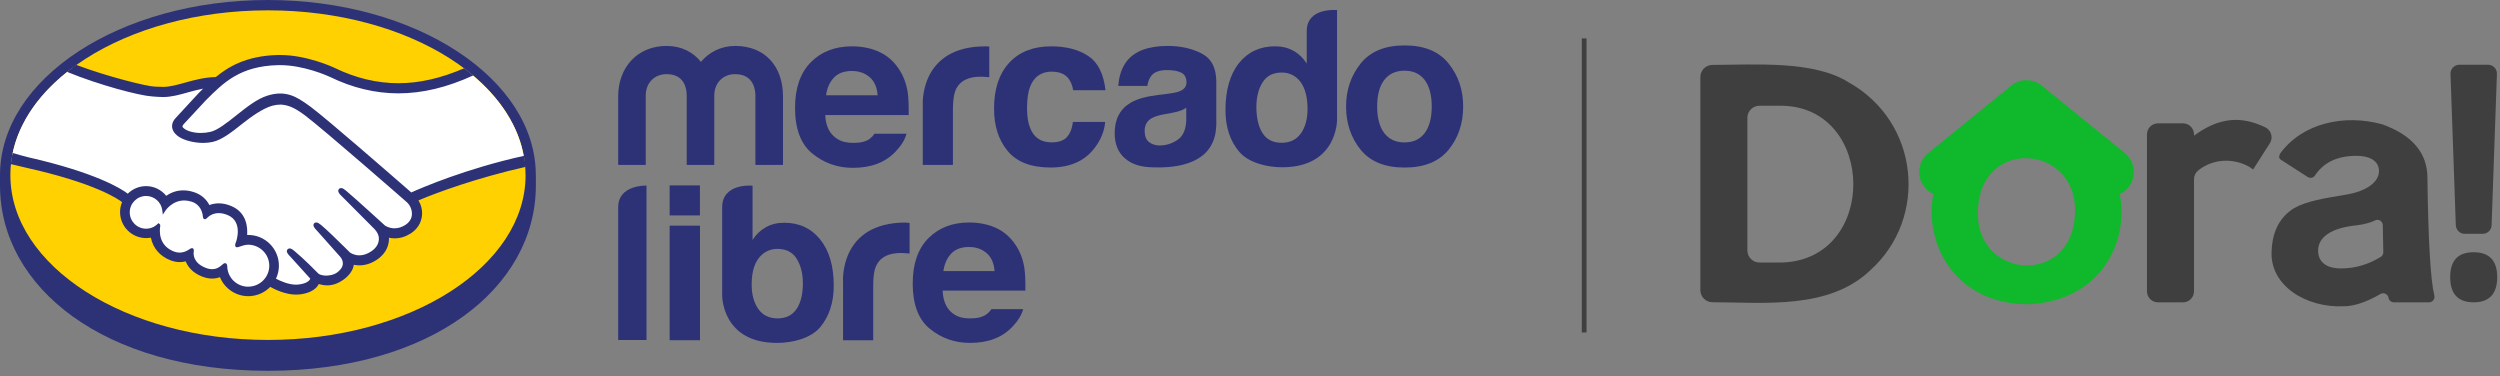 <svg xmlns="http://www.w3.org/2000/svg" width="299" height="45" viewBox="0 0 299 45" fill="none"><rect x="0" y="0" width="299" height="45" fill="#808080" stroke="none"/><g clip-path="url(#clip0_98_90)"><path d="M64.084 20.955C64.084 9.41 49.739 0 32.042 0C14.344 0 0 9.41 0 20.955C0 21.254 0 22.078 0 22.18C0 34.43 12.538 44.348 32.042 44.348C51.546 44.348 64.09 34.43 64.09 22.18V20.949L64.084 20.955Z" fill="#2D3277"></path><path d="M62.859 20.949C62.859 31.833 49.068 40.657 32.053 40.657C15.039 40.657 1.242 31.833 1.242 20.949C1.242 10.065 15.033 1.236 32.048 1.236C49.062 1.236 62.853 10.06 62.853 20.944" fill="#FFD100"></path><path d="M21.819 14.728C21.802 14.756 21.497 15.078 21.694 15.332C22.18 15.953 23.681 16.309 25.2 15.97C26.103 15.767 27.266 14.847 28.384 13.955C29.598 12.989 30.806 12.018 32.019 11.635C33.306 11.228 34.125 11.403 34.672 11.567C35.271 11.748 35.971 12.137 37.089 12.978C39.194 14.564 47.673 21.96 49.135 23.241C50.315 22.71 55.56 20.452 62.678 18.883C62.057 15.084 59.748 11.612 56.243 8.767C51.36 10.816 45.393 11.889 39.556 9.038C39.527 9.027 36.366 7.531 33.25 7.604C28.621 7.711 26.611 9.715 24.494 11.838L21.807 14.734L21.819 14.728Z" fill="white"></path><path d="M48.797 24.043C48.695 23.952 38.833 15.321 36.592 13.639C35.299 12.668 34.577 12.419 33.826 12.323C33.431 12.273 32.889 12.346 32.511 12.447C31.472 12.73 30.111 13.639 28.903 14.598C27.656 15.592 26.476 16.529 25.381 16.777C23.981 17.088 22.276 16.721 21.497 16.196C21.181 15.981 20.96 15.739 20.853 15.49C20.565 14.824 21.096 14.288 21.186 14.203L23.907 11.256C24.223 10.94 24.545 10.624 24.867 10.314C23.986 10.427 23.179 10.652 22.383 10.873C21.395 11.149 20.447 11.415 19.487 11.415C19.086 11.415 16.941 11.065 16.529 10.952C14.062 10.274 11.9 9.619 8.671 8.112C4.798 10.991 2.213 14.598 1.462 18.567C2.021 18.714 2.913 18.979 3.291 19.064C12.053 21.011 14.779 23.021 15.276 23.439C15.812 22.84 16.585 22.468 17.449 22.468C18.42 22.468 19.29 22.953 19.826 23.71C20.328 23.314 21.017 22.976 21.915 22.976C22.321 22.976 22.744 23.049 23.168 23.196C24.156 23.535 24.664 24.195 24.929 24.788C25.262 24.635 25.669 24.528 26.148 24.528C26.617 24.528 27.108 24.635 27.605 24.85C29.219 25.544 29.473 27.131 29.327 28.327C29.44 28.316 29.558 28.31 29.677 28.31C31.59 28.31 33.148 29.869 33.148 31.782C33.148 32.375 32.996 32.934 32.731 33.419C33.25 33.713 34.582 34.373 35.745 34.227C36.677 34.108 37.032 33.792 37.157 33.611C37.241 33.487 37.337 33.346 37.247 33.239L34.774 30.495C34.774 30.495 34.368 30.111 34.503 29.959C34.644 29.806 34.893 30.027 35.073 30.173C36.332 31.223 37.868 32.81 37.868 32.81C37.89 32.827 37.998 33.03 38.562 33.131C39.053 33.216 39.917 33.171 40.515 32.674C40.668 32.55 40.82 32.398 40.944 32.234C40.933 32.239 40.928 32.251 40.916 32.256C41.548 31.449 40.849 30.631 40.849 30.631L37.964 27.39C37.964 27.39 37.552 27.012 37.693 26.854C37.817 26.724 38.082 26.922 38.263 27.074C39.178 27.836 40.47 29.135 41.706 30.348C41.949 30.523 43.033 31.195 44.473 30.252C45.348 29.682 45.523 28.977 45.5 28.446C45.438 27.74 44.89 27.244 44.89 27.244L40.95 23.281C40.95 23.281 40.532 22.925 40.679 22.744C40.798 22.592 41.069 22.812 41.249 22.959C42.502 24.009 45.907 27.125 45.907 27.125C45.957 27.159 47.132 27.994 48.582 27.074C49.102 26.741 49.435 26.244 49.463 25.663C49.514 24.652 48.803 24.054 48.803 24.054" fill="white"></path><path d="M29.677 29.067C29.067 29.061 28.395 29.423 28.31 29.372C28.26 29.338 28.35 29.095 28.406 28.954C28.463 28.813 29.27 26.391 27.306 25.55C25.804 24.907 24.884 25.629 24.573 25.957C24.489 26.041 24.455 26.036 24.444 25.928C24.415 25.494 24.218 24.314 22.925 23.919C21.073 23.354 19.882 24.647 19.577 25.11C19.442 24.054 18.55 23.236 17.455 23.236C16.269 23.236 15.304 24.195 15.304 25.381C15.304 26.566 16.264 27.532 17.455 27.532C18.031 27.532 18.556 27.3 18.939 26.933C18.951 26.945 18.956 26.967 18.951 27.007C18.86 27.537 18.691 29.468 20.718 30.258C21.531 30.574 22.219 30.337 22.789 29.936C22.959 29.818 22.987 29.869 22.964 30.027C22.891 30.523 22.981 31.585 24.477 32.194C25.612 32.657 26.284 32.183 26.724 31.777C26.916 31.602 26.967 31.63 26.978 31.901C27.035 33.34 28.226 34.481 29.677 34.481C31.172 34.481 32.381 33.273 32.381 31.782C32.381 30.286 31.172 29.09 29.677 29.078" fill="white"></path><path d="M49.181 23.01C46.138 20.357 39.115 14.248 37.213 12.82C36.123 12.002 35.384 11.573 34.735 11.375C34.441 11.285 34.04 11.183 33.515 11.183C33.03 11.183 32.51 11.268 31.968 11.443C30.738 11.832 29.513 12.803 28.327 13.746L28.265 13.797C27.159 14.672 26.024 15.581 25.16 15.773C24.782 15.857 24.398 15.902 24.009 15.902C23.044 15.902 22.174 15.62 21.847 15.208C21.79 15.14 21.83 15.027 21.954 14.869L21.971 14.847L24.647 11.968C26.741 9.873 28.717 7.898 33.273 7.79C33.346 7.79 33.425 7.79 33.498 7.79C36.332 7.79 39.166 9.061 39.482 9.207C42.141 10.506 44.885 11.161 47.639 11.166C50.513 11.166 53.477 10.455 56.598 9.021C56.248 8.727 55.887 8.445 55.514 8.163C52.777 9.348 50.169 9.952 47.651 9.952C45.077 9.952 42.508 9.332 40.019 8.118C39.889 8.056 36.756 6.582 33.504 6.577C33.419 6.577 33.335 6.577 33.244 6.577C29.417 6.667 27.266 8.022 25.815 9.213C24.404 9.247 23.19 9.586 22.112 9.89C21.147 10.156 20.311 10.393 19.498 10.393C19.165 10.393 18.561 10.365 18.505 10.359C17.568 10.331 12.86 9.173 9.111 7.756C8.727 8.027 8.36 8.31 8.005 8.592C11.917 10.195 16.681 11.437 18.183 11.533C18.601 11.561 19.047 11.607 19.493 11.607C20.486 11.607 21.48 11.33 22.439 11.059C23.01 10.901 23.631 10.726 24.291 10.602C24.116 10.777 23.941 10.952 23.766 11.127L21.051 14.068C20.836 14.282 20.373 14.858 20.678 15.569C20.802 15.857 21.045 16.128 21.395 16.36C22.044 16.794 23.202 17.088 24.28 17.094C24.686 17.094 25.076 17.054 25.431 16.975C26.572 16.721 27.763 15.767 29.027 14.762C30.038 13.96 31.466 12.944 32.567 12.645C32.872 12.56 33.25 12.51 33.549 12.51C33.639 12.51 33.724 12.51 33.803 12.527C34.526 12.617 35.231 12.865 36.479 13.803C38.709 15.479 48.577 24.11 48.672 24.195C48.678 24.201 49.31 24.743 49.265 25.646C49.243 26.148 48.96 26.594 48.475 26.905C48.057 27.17 47.617 27.306 47.182 27.306C46.522 27.306 46.07 26.995 46.042 26.973C46.002 26.944 42.627 23.845 41.379 22.801C41.181 22.637 40.989 22.49 40.792 22.49C40.69 22.49 40.594 22.535 40.532 22.609C40.335 22.852 40.555 23.185 40.815 23.405L44.766 27.373C44.766 27.373 45.257 27.836 45.314 28.44C45.347 29.095 45.031 29.648 44.377 30.078C43.908 30.382 43.44 30.54 42.977 30.54C42.373 30.54 41.944 30.264 41.853 30.196L41.289 29.637C40.256 28.621 39.183 27.565 38.404 26.91C38.212 26.753 38.009 26.606 37.817 26.606C37.721 26.606 37.636 26.64 37.569 26.713C37.478 26.809 37.416 26.99 37.642 27.289C37.732 27.413 37.84 27.509 37.84 27.509L40.718 30.744C40.741 30.772 41.311 31.449 40.786 32.127L40.685 32.257C40.6 32.352 40.504 32.437 40.419 32.516C39.928 32.917 39.273 32.962 39.008 32.962C38.867 32.962 38.737 32.951 38.618 32.928C38.336 32.877 38.144 32.798 38.048 32.691L38.014 32.657C37.856 32.494 36.406 31.009 35.203 30.01C35.045 29.874 34.847 29.71 34.644 29.71C34.543 29.71 34.452 29.75 34.385 29.829C34.148 30.089 34.503 30.478 34.656 30.619L37.111 33.329C37.111 33.329 37.077 33.408 37.015 33.493C36.925 33.611 36.631 33.91 35.739 34.023C35.632 34.035 35.525 34.046 35.412 34.046C34.492 34.046 33.51 33.6 33.007 33.329C33.239 32.844 33.357 32.307 33.357 31.771C33.357 29.75 31.715 28.102 29.694 28.102C29.648 28.102 29.603 28.102 29.558 28.102C29.626 27.176 29.496 25.426 27.695 24.658C27.176 24.432 26.662 24.319 26.165 24.319C25.776 24.319 25.398 24.387 25.042 24.523C24.669 23.8 24.054 23.275 23.247 22.998C22.801 22.846 22.36 22.767 21.931 22.767C21.186 22.767 20.497 22.987 19.882 23.422C19.295 22.688 18.409 22.259 17.472 22.259C16.653 22.259 15.863 22.586 15.281 23.162C14.519 22.581 11.482 20.65 3.359 18.804C2.964 18.714 2.06 18.454 1.507 18.296C1.417 18.736 1.343 19.182 1.298 19.628C1.298 19.628 2.794 19.99 3.094 20.052C11.392 21.898 14.135 23.811 14.598 24.173C14.44 24.551 14.361 24.957 14.361 25.364C14.361 27.08 15.756 28.474 17.472 28.474C17.664 28.474 17.856 28.457 18.042 28.423C18.302 29.688 19.126 30.642 20.39 31.133C20.757 31.274 21.13 31.348 21.497 31.348C21.734 31.348 21.971 31.319 22.208 31.257C22.439 31.85 22.965 32.59 24.139 33.064C24.551 33.227 24.963 33.318 25.358 33.318C25.685 33.318 26.002 33.261 26.306 33.148C26.865 34.515 28.203 35.423 29.694 35.423C30.681 35.423 31.63 35.023 32.319 34.311C32.911 34.639 34.159 35.237 35.423 35.237C35.587 35.237 35.739 35.226 35.892 35.209C37.145 35.051 37.732 34.56 37.998 34.181C38.048 34.114 38.088 34.046 38.127 33.973C38.421 34.057 38.748 34.125 39.121 34.131C39.804 34.131 40.465 33.899 41.125 33.414C41.78 32.945 42.243 32.268 42.31 31.692C42.31 31.686 42.31 31.675 42.31 31.669C42.531 31.715 42.756 31.737 42.982 31.737C43.688 31.737 44.382 31.517 45.043 31.082C46.319 30.247 46.544 29.152 46.522 28.435C46.748 28.48 46.973 28.508 47.199 28.508C47.86 28.508 48.509 28.311 49.13 27.915C49.92 27.407 50.4 26.634 50.473 25.731C50.524 25.115 50.372 24.5 50.05 23.969C52.19 23.044 57.09 21.26 62.853 19.961C62.819 19.515 62.752 19.075 62.672 18.635C55.695 20.181 50.496 22.434 49.192 23.015M29.688 34.289C28.333 34.289 27.232 33.233 27.181 31.895C27.181 31.782 27.165 31.477 26.91 31.477C26.803 31.477 26.713 31.54 26.606 31.636C26.306 31.912 25.928 32.194 25.375 32.194C25.127 32.194 24.85 32.138 24.562 32.019C23.134 31.438 23.111 30.456 23.173 30.061C23.19 29.953 23.196 29.846 23.122 29.761L23.038 29.682H22.948C22.874 29.682 22.801 29.71 22.699 29.784C22.287 30.072 21.886 30.213 21.485 30.213C21.265 30.213 21.034 30.168 20.808 30.083C18.922 29.349 19.075 27.571 19.165 27.04C19.177 26.933 19.154 26.848 19.086 26.792L18.951 26.685L18.827 26.803C18.46 27.159 17.98 27.351 17.472 27.351C16.393 27.351 15.518 26.476 15.518 25.392C15.518 24.314 16.399 23.439 17.477 23.439C18.454 23.439 19.284 24.173 19.408 25.144L19.476 25.669L19.764 25.223C19.797 25.172 20.588 23.975 22.039 23.975C22.315 23.975 22.603 24.02 22.885 24.11C24.043 24.466 24.24 25.516 24.268 25.951C24.291 26.205 24.472 26.216 24.506 26.216C24.607 26.216 24.681 26.154 24.731 26.098C24.952 25.872 25.426 25.488 26.171 25.488C26.51 25.488 26.877 25.573 27.249 25.731C29.09 26.521 28.254 28.858 28.243 28.886C28.085 29.276 28.079 29.445 28.226 29.541L28.299 29.575H28.356C28.44 29.575 28.542 29.541 28.711 29.479C28.96 29.394 29.338 29.265 29.694 29.265C31.082 29.282 32.206 30.405 32.206 31.777C32.206 33.16 31.077 34.283 29.694 34.283" fill="#2D3277"></path><path d="M173.261 7.604C172.104 6.153 170.348 5.431 167.994 5.431C165.64 5.431 163.885 6.153 162.727 7.604C161.57 9.055 160.989 10.765 160.989 12.741C160.989 14.717 161.57 16.467 162.727 17.901C163.885 19.329 165.64 20.04 167.994 20.04C170.348 20.04 172.104 19.323 173.261 17.901C174.419 16.473 174.994 14.751 174.994 12.741C174.994 10.732 174.419 9.055 173.261 7.604ZM170.394 15.914C169.835 16.659 169.027 17.032 167.977 17.032C166.927 17.032 166.126 16.659 165.556 15.914C164.991 15.169 164.709 14.107 164.709 12.736C164.709 11.364 164.991 10.308 165.556 9.569C166.12 8.829 166.927 8.456 167.977 8.456C169.027 8.456 169.829 8.829 170.394 9.569C170.952 10.308 171.235 11.364 171.235 12.736C171.235 14.107 170.952 15.169 170.394 15.914Z" fill="#2D3277"></path><path d="M143.709 6.39C142.535 5.798 141.197 5.493 139.684 5.493C137.364 5.493 135.721 6.097 134.767 7.31C134.169 8.084 133.83 9.072 133.751 10.274H137.223C137.307 9.743 137.477 9.326 137.736 9.015C138.092 8.598 138.702 8.383 139.56 8.383C140.327 8.383 140.909 8.49 141.31 8.705C141.705 8.919 141.902 9.309 141.902 9.873C141.902 10.336 141.643 10.675 141.129 10.895C140.841 11.019 140.361 11.127 139.69 11.211L138.459 11.364C137.065 11.539 136.003 11.832 135.286 12.25C133.971 13.006 133.316 14.231 133.316 15.919C133.316 17.223 133.723 18.228 134.541 18.939C135.354 19.651 136.393 19.95 137.64 20.006C145.487 20.356 145.397 15.874 145.47 14.943V9.777C145.47 8.123 144.883 6.994 143.709 6.396M141.886 14.231C141.863 15.434 141.519 16.264 140.852 16.715C140.192 17.167 139.469 17.398 138.685 17.398C138.188 17.398 137.77 17.263 137.42 16.986C137.076 16.715 136.901 16.269 136.901 15.654C136.901 14.965 137.183 14.457 137.748 14.13C138.086 13.938 138.634 13.768 139.402 13.639L140.22 13.486C140.627 13.407 140.948 13.328 141.18 13.238C141.417 13.153 141.648 13.04 141.874 12.893V14.231H141.886Z" fill="#2D3277"></path><path d="M125.819 8.575C126.717 8.575 127.378 8.852 127.801 9.405C128.094 9.817 128.275 10.274 128.348 10.788H132.215C132.001 8.835 131.318 7.474 130.166 6.701C129.009 5.933 127.524 5.543 125.718 5.543C123.584 5.543 121.913 6.198 120.705 7.502C119.491 8.812 118.887 10.641 118.887 12.989C118.887 15.072 119.435 16.766 120.53 18.076C121.625 19.385 123.336 20.035 125.661 20.035C127.987 20.035 129.743 19.25 130.928 17.681C131.673 16.71 132.086 15.677 132.176 14.587H128.32C128.241 15.31 128.015 15.897 127.643 16.348C127.27 16.8 126.644 17.026 125.757 17.026C124.51 17.026 123.657 16.456 123.206 15.315C122.957 14.706 122.833 13.898 122.833 12.893C122.833 11.889 122.957 10.997 123.206 10.359C123.674 9.162 124.549 8.564 125.819 8.564" fill="#2D3277"></path><path d="M117.843 5.543C109.894 5.543 110.363 12.583 110.363 12.583V19.73H113.97V13.023C113.97 11.922 114.111 11.11 114.382 10.579C114.879 9.642 115.844 9.173 117.284 9.173C117.391 9.173 117.538 9.179 117.713 9.185C117.888 9.196 118.085 9.207 118.317 9.235V5.566C118.159 5.555 118.052 5.549 118.006 5.549C117.961 5.549 117.905 5.543 117.837 5.543" fill="#2D3277"></path><path d="M104.594 15.993C104.441 16.207 104.277 16.393 104.097 16.54C103.589 16.958 102.894 17.088 102.082 17.088C101.308 17.088 100.71 16.969 100.162 16.625C99.259 16.072 98.757 15.135 98.7 13.763H108.681C108.692 12.583 108.658 11.674 108.562 11.042C108.398 9.969 108.032 9.021 107.473 8.208C106.852 7.282 106.056 6.61 105.102 6.181C104.148 5.752 103.075 5.543 101.878 5.543C99.869 5.543 98.237 6.176 96.978 7.44C95.719 8.71 95.087 10.528 95.087 12.899C95.087 15.434 95.787 17.263 97.181 18.386C98.576 19.51 100.185 20.074 102.008 20.074C104.215 20.074 105.937 19.408 107.162 18.076C107.823 17.376 108.24 16.681 108.415 15.998H104.588L104.594 15.993ZM99.744 9.275C100.252 8.756 100.964 8.49 101.884 8.49C102.731 8.49 103.436 8.733 104.012 9.23C104.582 9.721 104.898 10.444 104.966 11.392H98.796C98.926 10.5 99.242 9.794 99.75 9.269" fill="#2D3277"></path><path d="M93.642 19.73H90.345V11.431C90.345 10.675 90.097 8.868 87.923 8.868C86.472 8.868 85.428 9.913 85.428 11.431V19.73H82.131V11.431C82.131 10.675 81.906 8.868 79.732 8.868C78.259 8.868 77.231 9.913 77.231 11.431V19.73H73.935V11.51C73.935 8.084 76.21 5.493 79.732 5.493C81.482 5.493 82.905 6.227 83.831 7.406C84.802 6.232 86.252 5.493 87.929 5.493C91.525 5.493 93.647 7.977 93.647 11.51V19.73H93.642Z" fill="#2D3277"></path><path d="M159.922 1.208C159.922 1.208 156.286 0.818 156.286 3.737V7.598C155.88 6.955 155.361 6.447 154.711 6.085C154.068 5.718 153.328 5.538 152.498 5.538C150.698 5.538 149.258 6.21 148.18 7.547C147.102 8.891 146.565 10.822 146.565 13.159C146.565 15.185 147.113 16.851 148.203 18.143C149.298 19.436 151.443 20.006 153.345 20.006C159.99 20.006 159.911 14.31 159.911 14.31V1.208H159.922ZM155.592 15.942C155.067 16.698 154.294 17.076 153.278 17.076C152.261 17.076 151.505 16.698 151.008 15.936C150.511 15.174 150.263 14.073 150.263 12.809C150.263 11.635 150.506 10.652 150.997 9.862C151.488 9.072 152.256 8.677 153.3 8.677C153.989 8.677 154.593 8.897 155.112 9.331C155.959 10.054 156.382 11.347 156.382 13.023C156.382 14.22 156.117 15.197 155.592 15.953" fill="#2D3277"></path><path d="M118.582 36.97C118.43 37.185 118.272 37.365 118.091 37.512C117.583 37.93 116.872 38.082 116.064 38.082C115.302 38.082 114.704 37.969 114.162 37.625C113.27 37.078 112.796 36.123 112.739 34.757H122.635C122.647 33.589 122.613 32.685 122.517 32.065C122.353 30.998 121.992 30.061 121.439 29.253C120.818 28.339 120.033 27.667 119.09 27.244C118.142 26.82 117.081 26.611 115.895 26.611C113.902 26.611 112.288 27.238 111.035 28.491C109.787 29.75 109.16 31.551 109.16 33.905C109.16 36.417 109.849 38.229 111.232 39.341C112.615 40.459 114.213 41.012 116.019 41.012C118.21 41.012 119.909 40.352 121.128 39.031C121.783 38.336 122.195 37.648 122.37 36.97H118.577H118.582ZM113.778 30.315C114.281 29.795 114.986 29.541 115.895 29.541C116.731 29.541 117.436 29.784 118.001 30.275C118.565 30.761 118.881 31.477 118.949 32.42H112.83C112.96 31.534 113.276 30.834 113.778 30.32" fill="#2D3277"></path><path d="M93.789 26.64C92.959 26.64 92.219 26.82 91.576 27.187C90.932 27.554 90.407 28.056 90.006 28.7V22.208C90.006 22.208 86.371 21.847 86.371 24.799V35.316C86.371 35.316 86.297 41.012 92.936 41.012C94.839 41.012 96.984 40.442 98.079 39.149C99.168 37.856 99.716 36.191 99.716 34.164C99.716 31.827 99.18 29.987 98.102 28.649C97.029 27.306 95.589 26.64 93.783 26.64M95.273 36.942C94.771 37.698 94.02 38.077 93.004 38.077C91.988 38.077 91.22 37.704 90.689 36.948C90.164 36.191 89.899 35.22 89.899 34.018C89.899 32.341 90.323 31.144 91.169 30.422C91.689 29.987 92.293 29.767 92.981 29.767C94.031 29.767 94.799 30.162 95.29 30.958C95.781 31.748 96.024 32.731 96.024 33.905C96.024 35.169 95.776 36.185 95.279 36.942" fill="#2D3277"></path><path d="M108.477 26.623C108.432 26.623 108.376 26.617 108.308 26.617C100.36 26.617 100.828 33.657 100.828 33.657V40.696H104.435V34.102C104.435 33.002 104.571 32.189 104.853 31.664C105.344 30.727 106.315 30.258 107.755 30.258C107.868 30.258 108.003 30.258 108.184 30.275C108.359 30.281 108.562 30.298 108.788 30.326V26.657C108.63 26.645 108.523 26.64 108.477 26.64" fill="#2D3277"></path><path d="M73.935 24.788V40.662H77.322V22.197C77.322 22.197 73.935 22.061 73.935 24.788Z" fill="#2D3277"></path><path d="M83.712 22.174H80.088V25.764H83.712V22.174Z" fill="#2D3277"></path><path d="M83.718 26.989H80.088V40.69H83.718V26.989Z" fill="#2D3277"></path></g><line x1="189.465" y1="4.592" x2="189.465" y2="39.762" stroke="#3F3F3F" stroke-width="0.567"></line><g clip-path="url(#clip1_98_90)"><path d="M208.988 14.095V29.947C208.988 30.747 209.635 31.398 210.433 31.398H213.146C224.642 31.007 224.349 12.84 213.146 12.648H210.43C209.631 12.648 208.984 13.296 208.984 14.095M221.065 9.829C229.602 14.584 230.624 26.071 223.713 32.299C218.775 37.047 211.051 36.168 204.801 36.146C204.006 36.146 203.363 35.498 203.363 34.699V9.213C203.363 8.41 204.01 7.766 204.812 7.762C209.841 7.755 216.889 7.205 221.065 9.829Z" fill="#3F3F3F"></path><path d="M268.95 19.915C267.014 18.869 264.651 18.996 262.917 20.374C262.596 20.628 262.404 21.015 262.404 21.428V34.843C262.404 35.571 261.815 36.161 261.089 36.161H258.094C257.368 36.161 256.779 35.571 256.779 34.843V16.071C256.779 15.344 257.368 14.754 258.094 14.754H261.089C261.815 14.754 262.404 15.344 262.404 16.071V16.223C265.478 13.972 268.087 13.875 270.908 15.217C271.634 15.561 271.909 16.455 271.475 17.132L269.47 20.273C269.311 20.146 269.138 20.027 268.95 19.918" fill="#3F3F3F"></path><path d="M295.853 30.168C297.728 30.168 298.664 31.163 298.664 33.15C298.664 35.136 297.724 36.157 295.853 36.157C293.982 36.157 293.043 35.154 293.043 33.15C293.043 31.145 293.978 30.168 295.853 30.168ZM293.715 26.943L293.079 8.841C293.057 8.243 293.537 7.744 294.137 7.744H297.573C298.172 7.744 298.649 8.24 298.631 8.841L297.995 26.943C297.977 27.511 297.508 27.963 296.941 27.963H294.777C294.206 27.963 293.74 27.511 293.722 26.943" fill="#3F3F3F"></path><path d="M284.741 30.721C283.252 31.644 281.652 32.107 279.947 32.107C278.451 32.107 277.346 31.492 277.252 30.168C277.118 28.304 278.946 27.233 281.862 26.947C282.768 26.831 283.505 26.632 284.08 26.353C284.492 26.15 284.972 26.469 284.979 26.932L285.044 30.16C285.048 30.388 284.936 30.605 284.741 30.725M291.15 35.35C290.698 33.551 290.42 28.857 290.319 21.268C290.319 18.33 288.545 16.202 284.994 14.892C284.968 14.881 284.939 14.873 284.911 14.866C280.417 13.636 275.428 14.682 272.736 18.315C272.621 18.511 272.454 18.891 272.776 19.093L275.998 21.167C276.287 21.352 276.681 21.283 276.869 20.993C277.899 19.423 279.553 18.637 281.829 18.637C283.325 18.637 284.441 19.169 284.524 20.342C284.622 21.706 283.097 22.864 280.601 23.277C277.964 23.715 275.865 24.051 274.383 24.887C272.696 25.93 271.8 27.609 271.688 29.932C271.392 34.188 275.875 36.834 280.29 36.631C281.544 36.631 283.018 36.139 284.712 35.158C285.098 34.934 285.593 35.173 285.666 35.614C285.716 35.925 285.984 36.157 286.301 36.157H290.521C290.944 36.157 291.247 35.759 291.142 35.346" fill="#3F3F3F"></path><path d="M248.145 25.883C247.563 34.366 236.061 33.269 236.563 25.032C236.939 16.198 248.886 17.331 248.145 25.883ZM252.292 22.738C251.306 22.738 250.338 22.394 249.565 21.771L242.369 15.93L235.176 21.771C234.406 22.398 233.438 22.738 232.448 22.738C232.073 22.738 231.704 22.683 231.35 22.593C229.847 28.85 233.637 36.338 242.517 36.396C251.295 36.052 254.911 28.731 253.394 22.593C253.037 22.687 252.668 22.741 252.292 22.741" fill="#10B82B"></path><path d="M254.124 18.305L244.392 10.404C243.9 9.93 243.275 9.659 242.629 9.604C242.607 9.604 242.589 9.604 242.567 9.601C242.502 9.597 242.437 9.594 242.369 9.594C242.311 9.594 242.249 9.594 242.191 9.601C242.166 9.601 242.137 9.601 242.112 9.604C241.465 9.659 240.84 9.93 240.349 10.404L230.617 18.305C229.37 19.318 229.175 21.153 230.19 22.401C230.765 23.111 231.607 23.48 232.452 23.48C233.095 23.48 233.742 23.266 234.28 22.828L242.372 16.26L250.464 22.828C251.003 23.266 251.649 23.48 252.296 23.48C253.141 23.48 253.983 23.111 254.557 22.401C255.569 21.153 255.377 19.318 254.128 18.305" fill="#10B82B"></path></g><defs><clipPath id="clip0_98_90"><rect width="175" height="44.354" fill="white"></rect></clipPath><clipPath id="clip1_98_90"><rect width="95.3" height="28.93" fill="white" transform="translate(203.363 7.712)"></rect></clipPath></defs></svg>